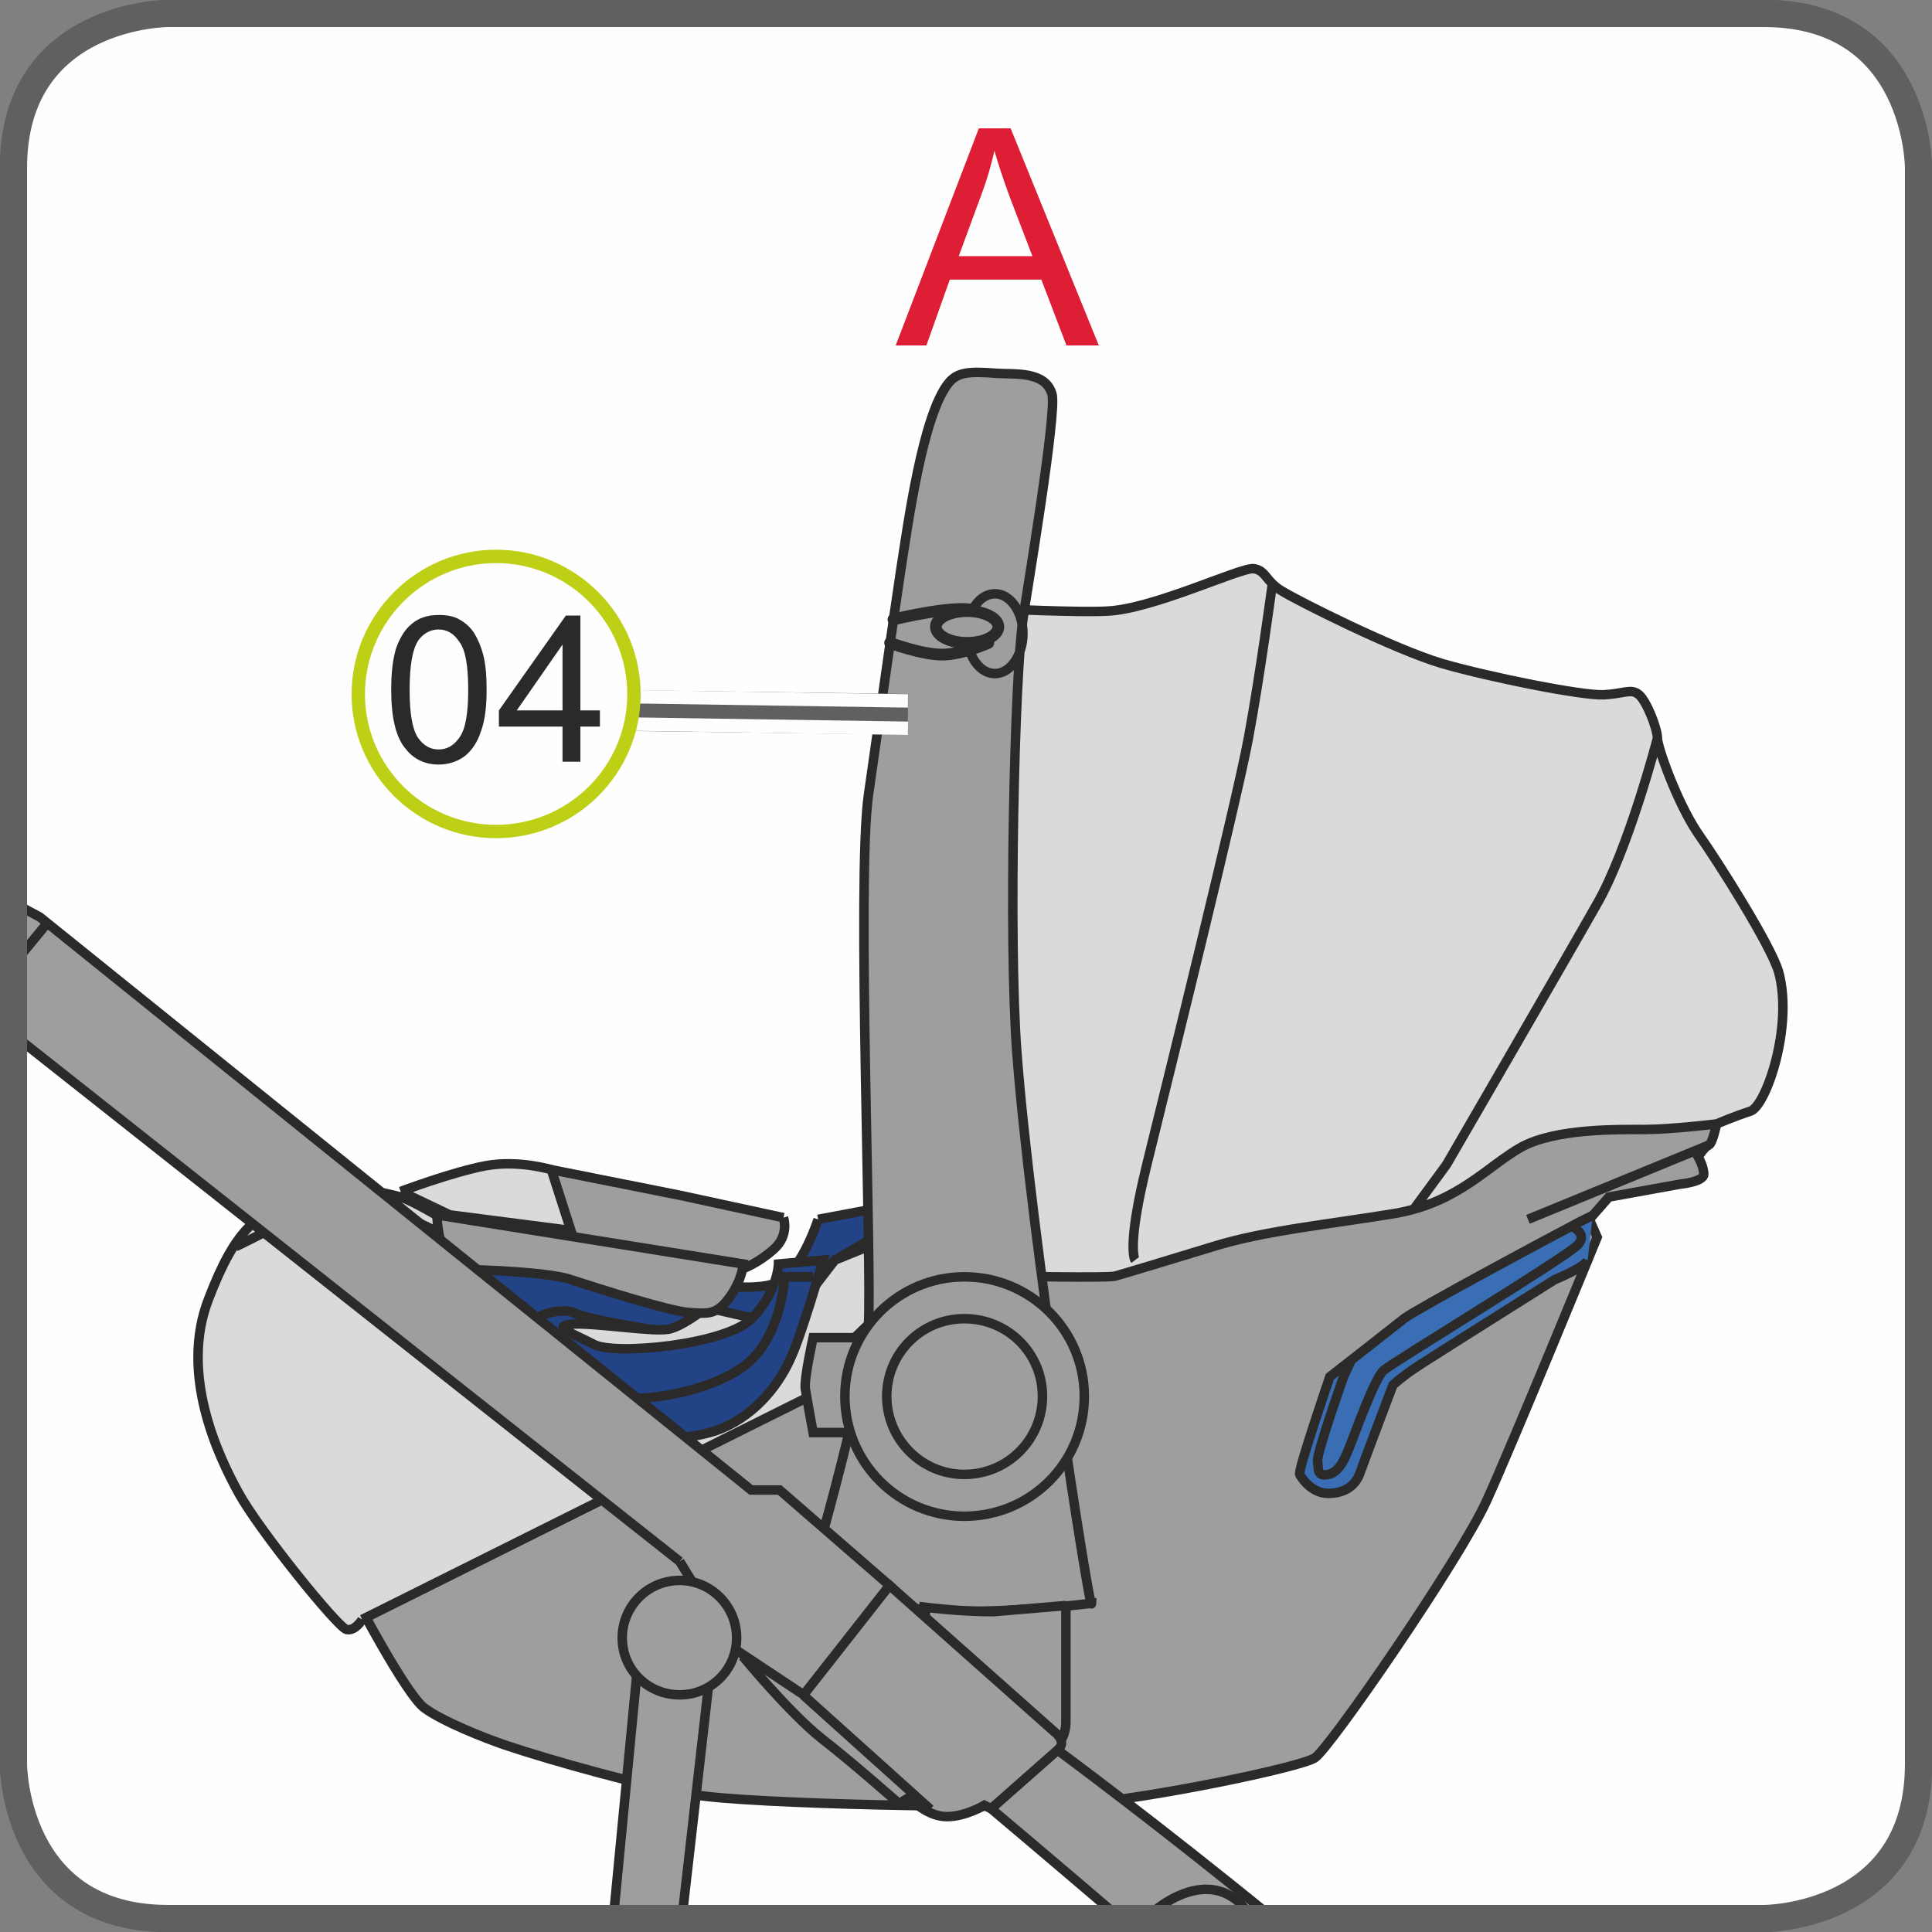 <?xml version="1.0" encoding="UTF-8"?>
<!DOCTYPE svg PUBLIC "-//W3C//DTD SVG 1.1//EN" "http://www.w3.org/Graphics/SVG/1.1/DTD/svg11.dtd">
<!-- Creator: CorelDRAW 2017 -->
<svg xmlns="http://www.w3.org/2000/svg" xml:space="preserve" width="295px" height="295px" version="1.1" style="shape-rendering:geometricPrecision; text-rendering:geometricPrecision; image-rendering:optimizeQuality; fill-rule:evenodd; clip-rule:evenodd"
viewBox="0 0 346.2 346.2"
 xmlns:xlink="http://www.w3.org/1999/xlink">
 <rect x="0" y="0" width="346.2" height="346.2" fill="#808080" stroke="none"/>
 <defs>
  <style type="text/css">
   <![CDATA[
    .str0 {stroke:#2B2A29;stroke-width:1.7;stroke-miterlimit:10}
    .str3 {stroke:#60605F;stroke-width:4.9;stroke-miterlimit:4}
    .str6 {stroke:#BED015;stroke-width:2.4;stroke-miterlimit:2.613}
    .str1 {stroke:#2B2A29;stroke-width:2.1;stroke-miterlimit:10}
    .str4 {stroke:#60605F;stroke-width:7.3;stroke-linejoin:bevel;stroke-miterlimit:4}
    .str5 {stroke:#FEFEFE;stroke-width:2.4;stroke-linejoin:bevel;stroke-miterlimit:4}
    .str2 {stroke:#2B2A29;stroke-width:2.1;stroke-linecap:round;stroke-linejoin:round;stroke-miterlimit:10}
    .fil7 {fill:none}
    .fil2 {fill:none;fill-rule:nonzero}
    .fil6 {fill:#9D9E9E}
    .fil0 {fill:#FEFEFE;fill-rule:nonzero}
    .fil3 {fill:#D9DADA;fill-rule:nonzero}
    .fil1 {fill:#9D9E9E;fill-rule:nonzero}
    .fil9 {fill:#2B2A29;fill-rule:nonzero}
    .fil8 {fill:#DD1E35;fill-rule:nonzero}
    .fil4 {fill:#396EB4;fill-rule:nonzero}
    .fil5 {fill:#224386;fill-rule:nonzero}
   ]]>
  </style>
 </defs>
 <g id="Слой_x0020_1">
  <path class="fil0" d="M30.1 2.4c0,0 -27.7,0 -27.7,27.7l0 286c0,0 0,27.7 27.7,27.7l286 0c0,0 27.7,0 27.7,-27.7l0 -286c0,0 0,-27.7 -27.7,-27.7l-286 0z"/>
  <path class="fil1" d="M124.4 321.6c10,1.7 55.7,2.6 68.6,1.7 13,-1 40,-6.6 42.6,-8.3 2.6,-1.6 26.1,-35.7 30.8,-46.1 4.7,-10.3 19.8,-47.2 19.8,-47.2l-1.4 -3.2 3.5 -4 12.7 -2.3c0,0 4.3,-0.4 4.3,-1.8 0,-1.4 -1,-3.1 -1,-3.1 0,0 1.2,-1.9 1.9,-2.1 0.7,-0.3 1.4,-3.8 1.4,-3.8 0,0 -18.6,-6.8 -19.3,-6.8 -0.7,0 -113.2,25.9 -113.2,25.9l-59.9 37.3 -52.5 26.4c0.3,1 10.1,19.6 13.4,21.9 3.3,2.4 10.6,5.3 14.4,6.6 8.3,2.8 25.2,7.5 33.9,8.9z"/>
  <path class="fil2 str0" d="M124.4 321.6c10,1.7 55.7,2.6 68.6,1.7 13,-1 40,-6.6 42.6,-8.3 2.6,-1.6 26.1,-35.7 30.8,-46.1 4.7,-10.3 19.8,-47.2 19.8,-47.2l-1.4 -3.2 3.5 -4 12.7 -2.3c0,0 4.3,-0.4 4.3,-1.8 0,-1.4 -1,-3.1 -1,-3.1 0,0 1.2,-1.9 1.9,-2.1 0.7,-0.3 1.4,-3.8 1.4,-3.8 0,0 -18.6,-6.8 -19.3,-6.8 -0.7,0 -113.2,25.9 -113.2,25.9l-59.9 37.3 -52.5 26.4c0.3,1 10.1,19.6 13.4,21.9 3.3,2.4 10.6,5.3 14.4,6.6 8.3,2.8 25.2,7.5 33.9,8.9m25.5 -34.9c0,0 -0.3,4 0.7,5.3 1.1,1.4 2.5,3.2 2.5,3.2l0.9 1.2 0 8.8c0,0 4.8,1.6 7.8,2.1 3,0.6 5.8,0 5.8,0l0.9 -6.8 3.5 -0.9 0.8 8 10.8 -0.8c0,0 0.7,0 2,-1 1.2,-1.1 1.2,-20.2 1.2,-20.2l-36.9 1.1"/>
  <path class="fil3" d="M178.9 109.1c0,0 14.7,0.7 19.6,0.4 8.2,-0.4 23.7,-7.8 26.1,-7.6 1.7,0.2 2,1.3 3.4,2.7 0.4,0.4 1,0.9 1.7,1.3 3.1,1.9 20,10.4 28.7,13 8.7,2.5 25.2,5.8 29,5.6 3.7,-0.2 4.9,-1.2 6.3,0 1.4,1.2 3.3,6.1 3.3,7.8 0,1.6 3.6,11.7 7.3,17.1 3.8,5.4 13,20 14.4,24.7 2.7,9.7 -2.2,24 -5,25 -2.8,0.9 -6.1,2.3 -6.1,2.3 0,0 -8.2,1 -13,1 -4.8,0 -15.7,-0.2 -21.9,3.1 -6.1,3.4 -11.3,9.9 -22.5,11.9 -11.3,1.9 -23.7,3.1 -32.9,6 -5.5,1.7 -16.8,5.1 -17.6,5.3 -2.1,0.3 -18,0 -18,0l-14.1 -86.5 11.3 -33.1z"/>
  <path class="fil2 str0" d="M178.9 109.1c0,0 14.7,0.7 19.6,0.4 8.2,-0.4 23.7,-7.8 26.1,-7.6 1.7,0.2 2,1.3 3.4,2.7 0.4,0.4 1,0.9 1.7,1.3 3.1,1.9 20,10.4 28.7,13 8.7,2.5 25.2,5.8 29,5.6 3.7,-0.2 4.9,-1.2 6.3,0 1.4,1.2 3.3,6.1 3.3,7.8 0,1.6 3.6,11.7 7.3,17.1 3.8,5.4 13,20 14.4,24.7 2.7,9.7 -2.2,24 -5,25 -2.8,0.9 -6.1,2.3 -6.1,2.3 0,0 -8.2,1 -13,1 -4.8,0 -15.7,-0.2 -21.9,3.1 -6.1,3.4 -11.3,9.9 -22.5,11.9 -11.3,1.9 -23.7,3.1 -32.9,6 -5.5,1.7 -16.8,5.1 -17.6,5.3 -2.1,0.3 -18,0 -18,0l-14.1 -86.5 11.3 -33.1m24.5 116.7c0,0 -1.6,-2.1 2.1,-17.1 3.7,-15 16.1,-65.1 18.2,-76.4 2.1,-11.3 4.3,-27.7 4.3,-27.7m69 27.7c0,0 -5.2,20 -10.9,29.8 -5.6,9.9 -26.9,46.6 -26.9,46.6l-5.8 7.9m52.8 -11.4l-32.4 13.3"/>
  <path class="fil4" d="M285.4 217.8c0,0 -2.1,1 -3,1.5 -5.9,3.1 -27.7,14.8 -30.7,16.9 -2,1.6 -13.4,10.5 -13.4,10.5 0,0 -5.8,16.9 -5.4,17.5 0.3,0.6 2.1,3.4 5.1,3.4 3,0 4.8,-1.4 5.6,-3.4 0.7,-2 6,-16 6,-16 0,0 1.8,-1.7 5.1,-3.8 3.4,-2.2 23.9,-15.1 23.9,-15.1 0,0 5.4,-2.2 5.9,-3.5l0.9 -8z"/>
  <path class="fil2 str0" d="M285.4 217.8c0,0 -2.1,1 -3,1.5 -5.9,3.1 -27.7,14.8 -30.7,16.9 -2,1.6 -13.4,10.5 -13.4,10.5 0,0 -5.8,16.9 -5.4,17.5 0.3,0.6 2.1,3.4 5.1,3.4 3,0 4.8,-1.4 5.6,-3.4 0.7,-2 6,-16 6,-16 0,0 1.8,-1.7 5.1,-3.8 3.4,-2.2 23.9,-15.1 23.9,-15.1 0,0 5.4,-2.2 5.9,-3.5m-3 -6.1c0,0 3.1,1.2 1.3,3.3 -1.8,2.1 -33.4,21.2 -34.9,22.6 -1.6,1.4 -5.3,11.8 -6,13.5 -0.7,1.7 -1.7,4.6 -3.8,5.1 -2.1,0.4 -1.8,-0.7 -2,-2.4 -0.1,-1.7 4.7,-15.2 4.7,-15.2l1.4 -3"/>
  <path class="fil1" d="M140.4 218.2c0,0 1.1,3.2 -1.8,5.7 -2.8,2.5 -5.6,3.5 -5.6,3.5l-31.6 -5.5 -2.6 -11.4 0 -0.9 23.1 4.6 18.5 4z"/>
  <path class="fil2 str0" d="M140.4 218.2c0,0 1.1,3.2 -1.8,5.7 -2.8,2.5 -5.6,3.5 -5.6,3.5l-31.6 -5.5 -2.6 -11.4 0 -0.9 23.1 4.6 18.5 4"/>
  <path class="fil3" d="M71.8 213.5l8.8 4.2 21.7 2.8 -3.5 -10.9c0,0 -5.9,-1.8 -11.8,-0.7 -5.9,1.1 -15.2,4.6 -15.2,4.6z"/>
  <path class="fil2 str0" d="M71.8 213.5l8.8 4.2 21.7 2.8 -3.5 -10.9c0,0 -5.9,-1.8 -11.8,-0.7 -5.9,1.1 -15.2,4.6 -15.2,4.6"/>
  <path class="fil5" d="M146.6 218.5l9.6 -1.8 0.3 5.1 -6.9 4 -11 11.3c0,0 -10,4.3 -16,3.7 -6,-0.5 -15,-4.4 -15,-4.4l1.9 -10.6 22.5 4.8c0,0 5,0.4 7.5,-0.9 4.3,-2.3 7.1,-11.2 7.1,-11.2z"/>
  <path class="fil2 str0" d="M146.6 218.5l9.6 -1.8 0.3 5.1 -6.9 4 -11 11.3c0,0 -10,4.3 -16,3.7 -6,-0.5 -15,-4.4 -15,-4.4l1.9 -10.6 22.5 4.8c0,0 5,0.4 7.5,-0.9 4.3,-2.3 7.1,-11.2 7.1,-11.2"/>
  <path class="fil3" d="M64.9 290.2c0,0 -1.2,2.1 -2.8,1.8 -1.6,-0.4 -15.6,-17.7 -19.3,-24.4 -3.7,-6.7 -10.7,-21.4 -5.4,-34.9 4.7,-12.2 8.7,-16.4 18.7,-18.2 10.1,-1.7 12.2,-0.9 15.7,0 2.2,0.7 7.7,4 7.7,4l5.9 6.4 55.2 12.6 9 -11.7 6.9 -2.8 3.6 10 -8.2 7.9 -5.8 8.8 -81.2 40.5z"/>
  <path class="fil2 str0" d="M64.9 290.2c0,0 -1.2,2.1 -2.8,1.8 -1.6,-0.4 -15.6,-17.7 -19.3,-24.4 -3.7,-6.7 -10.7,-21.4 -5.4,-34.9 4.7,-12.2 8.7,-16.4 18.7,-18.2 10.1,-1.7 12.2,-0.9 15.7,0 2.2,0.7 7.7,4 7.7,4l5.9 6.4 55.2 12.6 9 -11.7 6.9 -2.8 3.6 10 -8.2 7.9 -5.8 8.8 -81.2 40.5m13 -69.7c0,0 -7.2,-3.7 -10.4,-3.9 -3.1,-0.1 -11,-0.9 -15.9,1.9 -4.9,2.8 -9.4,4.9 -9.4,4.9"/>
  <path class="fil5" d="M110.4 257.4c0,0 11.5,1.5 18.6,-1.3 7,-2.8 11,-8.8 12.8,-13 1.9,-4.1 5.7,-17.3 5.7,-17.3l-8 0.7c0,0 -0.1,4.8 -4.7,9.7 -4.6,4.8 -24.7,6.7 -28.4,4.7 -3.8,-2 -7.6,-3.2 -4.1,-3.6 3.5,-0.4 14.3,1.4 17.4,0.9 3.1,-0.5 8.9,-5.5 8.9,-5.5l-49.1 -8.1c0,0 4.3,13.6 6.6,18.7 4.6,10.6 24.3,14.1 24.3,14.1z"/>
  <path class="fil2 str0" d="M110.4 257.4c0,0 11.5,1.5 18.6,-1.3 7,-2.8 11,-8.8 12.8,-13 1.9,-4.1 5.7,-17.3 5.7,-17.3l-8 0.7c0,0 -0.1,4.8 -4.7,9.7 -4.6,4.8 -24.7,6.7 -28.4,4.7 -3.8,-2 -7.6,-3.2 -4.1,-3.6 3.5,-0.4 14.3,1.4 17.4,0.9 3.1,-0.5 8.9,-5.5 8.9,-5.5l-49.1 -8.1c0,0 4.3,13.6 6.6,18.7 4.6,10.6 24.3,14.1 24.3,14.1m35.3 -28.6l-5.1 0c0,0 -0.5,11.1 -7.4,16.1 -6.9,4.9 -20.8,7.6 -30.9,4.2 -10.1,-3.3 -10.2,-9.3 -8.3,-11.4 1.9,-2.2 6.9,-3.5 9,-2.4 2.1,1.1 14.1,3 14.1,3"/>
  <path class="fil1" d="M155.5 239.7l-9.8 0c0,0 -1.6,7.2 -1.4,9.1 0.3,1.9 1.4,7.9 1.4,7.9l8.3 0 1.5 -17z"/>
  <path class="fil2 str0" d="M155.5 239.7l-9.8 0c0,0 -1.6,7.2 -1.4,9.1 0.3,1.9 1.4,7.9 1.4,7.9l8.3 0 1.5 -17m13 60.8c0,0 0.1,-4.4 1.7,-5.1 1.7,-0.7 1.8,4.2 1.8,4.2m-17.9 -12.4l-0.1 9.2"/>
  <path class="fil1" d="M78.3 217.7c0,0 0,2.7 0.9,5.7 0.9,3.1 1,4 1,4 0,0 17.2,0.2 22.1,1.9 4.9,1.6 17.8,5.7 21.2,5.9 3.3,0.2 4.9,0.5 7.2,-2.7 2.3,-3.1 2.5,-6 2.5,-6l-54.9 -8.8z"/>
  <path class="fil2 str0" d="M78.3 217.7c0,0 0,2.7 0.9,5.7 0.9,3.1 1,4 1,4 0,0 17.2,0.2 22.1,1.9 4.9,1.6 17.8,5.7 21.2,5.9 3.3,0.2 4.9,0.5 7.2,-2.7 2.3,-3.1 2.5,-6 2.5,-6l-54.9 -8.8"/>
  <path class="fil1" d="M170 68.6c1.6,-1.9 3.5,-2.1 8.7,-1.7 3.3,0.2 8.6,-0.4 9.8,3.7 1,3.2 -4.8,37.2 -5.2,40.4 -1.5,10.4 -2.6,57.2 -1.1,77.4 2.4,32.2 13.3,102.1 13.4,98.9 0,0 -12.7,1.6 -23.5,1.4 -10.8,-0.2 -27.8,-2.8 -27.8,-2.8 0,0 10.6,-36 11.3,-47.8 0.7,-11.7 -2.1,-80.2 0,-95.5 2.2,-15.3 4.6,-32.5 5.8,-40.4 1.3,-8.2 3.9,-27.8 8.6,-33.6z"/>
  <path class="fil2 str0" d="M170 68.6c1.6,-1.9 3.5,-2.1 8.7,-1.7 3.3,0.2 8.6,-0.4 9.8,3.7 1,3.2 -4.8,37.2 -5.2,40.4 -1.5,10.4 -2.6,57.2 -1.1,77.4 2.4,32.2 13.3,102.1 13.4,98.9 0,0 -12.7,1.6 -23.5,1.4 -10.8,-0.2 -27.8,-2.8 -27.8,-2.8 0,0 10.6,-36 11.3,-47.8 0.7,-11.7 -2.1,-80.2 0,-95.5 2.2,-15.3 4.6,-32.5 5.8,-40.4 1.3,-8.2 3.9,-27.8 8.6,-33.6m13.3 44.9c0,4 -2.3,7.2 -5,7.2 -2.8,0 -5,-3.2 -5,-7.2 0,-3.9 2.2,-7.1 5,-7.1 2.7,0 5,3.2 5,7.1"/>
  <path class="fil1" d="M178.9 112.3c0,1.6 -2.5,2.9 -5.6,2.9 -3.1,0 -5.6,-1.3 -5.6,-2.9 0,-1.5 2.5,-2.8 5.6,-2.8 3.1,0 5.6,1.3 5.6,2.8z"/>
  <path class="fil2 str1" d="M178.9 112.3c0,1.6 -2.5,2.9 -5.6,2.9 -3.1,0 -5.6,-1.3 -5.6,-2.9 0,-1.5 2.5,-2.8 5.6,-2.8 3.1,0 5.6,1.3 5.6,2.8"/>
  <path class="fil2 str2" d="M160.1 111c0,0 12.2,-3 15.1,-1.4m-15.7 5.6c0,0 5.6,2.1 9.3,2.1 3.7,0 8.3,-2.1 8.3,-2.1"/>
  <path class="fil1" d="M194.3 250.2c0,11.9 -9.6,21.5 -21.5,21.5 -11.8,0 -21.4,-9.6 -21.4,-21.5 0,-11.8 9.6,-21.4 21.4,-21.4 11.9,0 21.5,9.6 21.5,21.4z"/>
  <path class="fil2 str0" d="M194.3 250.2c0,11.9 -9.6,21.5 -21.5,21.5 -11.8,0 -21.4,-9.6 -21.4,-21.5 0,-11.8 9.6,-21.4 21.4,-21.4 11.9,0 21.5,9.6 21.5,21.4m-7.5 0c0,7.7 -6.2,14 -14,14 -7.7,0 -13.9,-6.3 -13.9,-14 0,-7.7 6.2,-13.9 13.9,-13.9 7.8,0 14,6.2 14,13.9"/>
  <path class="fil6" d="M191 287.7l0 20.8c0,2.3 -1,4.7 -3.4,4.7l-15.5 0c-3.9,0 -4.4,-2.4 -4.6,-5.5 -0.3,-3.2 -1.8,-19.7 -1.8,-19.7 0,0 6.2,0.8 12.3,0.8l13 -1.1z"/>
  <path class="fil7 str0" d="M191 287.7l0 20.8c0,2.3 -1,4.7 -3.4,4.7l-15.5 0c-3.9,0 -4.4,-2.4 -4.6,-5.5 -0.3,-3.2 -1.8,-19.7 -1.8,-19.7 0,0 6.2,0.8 12.3,0.8l13 -1.1"/>
  <path class="fil1" d="M228.2 343.8c-20.8,-17 -38.7,-30.2 -38.7,-30.2l-11.9 10.5c0,0 10.1,8.5 23.2,19.7l27.4 0z"/>
  <path class="fil2 str0" d="M228.2 343.8c-20.8,-17 -38.7,-30.2 -38.7,-30.2l-11.9 10.5c0,0 10.1,8.5 23.2,19.7"/>
  <path class="fil1" d="M133.1 296.8c0,0 8.3,10.1 14.1,14.7 5.9,4.6 13.9,11.7 13.9,11.7l1.8 -1.1c0,0 2.8,3.1 6.2,3.4 3.4,0.3 7.3,-2 7.3,-2l1.2 0.6c0,0 10.1,-8.9 11.9,-10.5 1.9,-1.5 -0.6,-3.3 -0.6,-3.3l-29.5 -26.2 -26.3 12.7z"/>
  <path class="fil2 str0" d="M133.1 296.8c0,0 8.3,10.1 14.1,14.7 5.9,4.6 13.9,11.7 13.9,11.7l1.8 -1.1c0,0 2.8,3.1 6.2,3.4 3.4,0.3 7.3,-2 7.3,-2l1.2 0.6c0,0 10.1,-8.9 11.9,-10.5 1.9,-1.5 -0.6,-3.3 -0.6,-3.3l-29.5 -26.2 -26.3 12.7"/>
  <polygon class="fil1" points="127.2,300 122.2,343.8 109.9,343.8 114.3,298.1 "/>
  <path class="fil2 str0" d="M127.2 300l-5 43.8m-12.3 0l4.4 -45.7 12.9 1.9"/>
  <polygon class="fil1" points="121.8,279.8 2.4,185.4 2.4,161.8 7.1,164.3 134.6,267 139.7,267 159.4,284.1 144,303.7 131.2,295.2 "/>
  <path class="fil2 str0" d="M121.8 279.8l-119.4 -94.4m0 -23.6l4.7 2.5 127.5 102.7 5.1 0 19.7 17.1 -15.4 19.6 -12.8 -8.5 -9.4 -15.4"/>
  <path class="fil1" d="M132 293.5c0,5.7 -4.6,10.2 -10.2,10.2 -5.7,0 -10.3,-4.5 -10.3,-10.2 0,-5.7 4.6,-10.3 10.3,-10.3 5.6,0 10.2,4.6 10.2,10.3z"/>
  <path class="fil2 str0" d="M132 293.5c0,5.7 -4.6,10.2 -10.2,10.2 -5.7,0 -10.3,-4.5 -10.3,-10.2 0,-5.7 4.6,-10.3 10.3,-10.3 5.6,0 10.2,4.6 10.2,10.3"/>
  <path class="fil1" d="M221.6 340.5c1.1,0.9 1.9,2 2.2,3.3l-18.2 0 1.3 -1.4c0,0 8.1,-7.2 14.7,-1.9z"/>
  <path class="fil2 str0" d="M221.6 340.5c1.1,0.9 1.9,2 2.2,3.3m-18.2 0l1.3 -1.4c0,0 8.1,-7.2 14.7,-1.9"/>
  <line class="fil2" x1="8.3" y1="165.6" x2="2.4" y2= "172.8" />
  <line class="fil2 str0" x1="8.3" y1="165.6" x2="2.4" y2= "172.8" />
  <line class="fil2" x1="144" y1="303.8" x2="166.7" y2= "324.2" />
  <line class="fil2 str0" x1="144" y1="303.8" x2="166.7" y2= "324.2" />
  <path class="fil8" d="M166 61.9l4.2 -11.8 16.4 0 4.5 11.8 5.8 0 -15.8 -38.9 -5.7 0 -14.9 38.9 5.5 0zm10 -27.4c0.9,-2.4 1.6,-4.9 2.2,-7.5 0.6,2.2 1.5,4.9 2.7,8.2l4.1 10.7 -13.2 0 4.2 -11.4z"/>
  <path class="fil2 str3" d="M30.1 2.4c0,0 -27.7,0 -27.7,27.7l0 286c0,0 0,27.7 27.7,27.7l286 0c0,0 27.7,0 27.7,-27.7l0 -286c0,0 0,-27.7 -27.7,-27.7l-286 0z"/>
  <line class="fil2 str4" x1="162.7" y1="128" x2="103.4" y2= "127.2" />
  <line class="fil2 str5" x1="162.7" y1="130.5" x2="103.4" y2= "129.6" />
  <line class="fil2 str5" x1="162.7" y1="125.6" x2="103.4" y2= "124.7" />
  <path class="fil0" d="M113.6 124.4c0,13.6 -11.1,24.6 -24.7,24.6 -13.6,0 -24.7,-11 -24.7,-24.6 0,-13.6 11.1,-24.7 24.7,-24.7 13.6,0 24.7,11.1 24.7,24.7z"/>
  <path class="fil2 str6" d="M113.6 124.4c0,13.6 -11.1,24.6 -24.7,24.6 -13.6,0 -24.7,-11 -24.7,-24.6 0,-13.6 11.1,-24.7 24.7,-24.7 13.6,0 24.7,11.1 24.7,24.7z"/>
  <path class="fil9" d="M70.1 123.6c0,-3.1 0.3,-5.6 0.9,-7.5 0.7,-1.9 1.6,-3.4 2.9,-4.4 1.2,-1 2.8,-1.5 4.7,-1.5 1.4,0 2.7,0.2 3.7,0.8 1.1,0.6 2,1.4 2.7,2.5 0.6,1 1.2,2.3 1.6,3.9 0.4,1.5 0.6,3.6 0.6,6.2 0,3 -0.3,5.5 -1,7.4 -0.6,1.9 -1.6,3.4 -2.8,4.4 -1.3,1 -2.9,1.6 -4.8,1.6 -2.5,0 -4.5,-1 -5.9,-2.8 -1.8,-2.1 -2.6,-5.7 -2.6,-10.6zm3.3 0c0,4.3 0.5,7.1 1.5,8.6 1,1.4 2.2,2.1 3.7,2.1 1.5,0 2.7,-0.7 3.7,-2.1 1.1,-1.5 1.6,-4.3 1.6,-8.6 0,-4.3 -0.5,-7.2 -1.6,-8.6 -1,-1.5 -2.2,-2.2 -3.7,-2.2 -1.5,0 -2.7,0.7 -3.6,1.9 -1.1,1.6 -1.6,4.6 -1.6,8.9zm27.4 12.9l0 -6.3 -11.4 0 0 -2.9 12 -17 2.6 0 0 17 3.5 0 0 2.9 -3.5 0 0 6.3 -3.2 0zm0 -9.2l0 -11.8 -8.2 11.8 8.2 0z"/>
 </g>
</svg>
